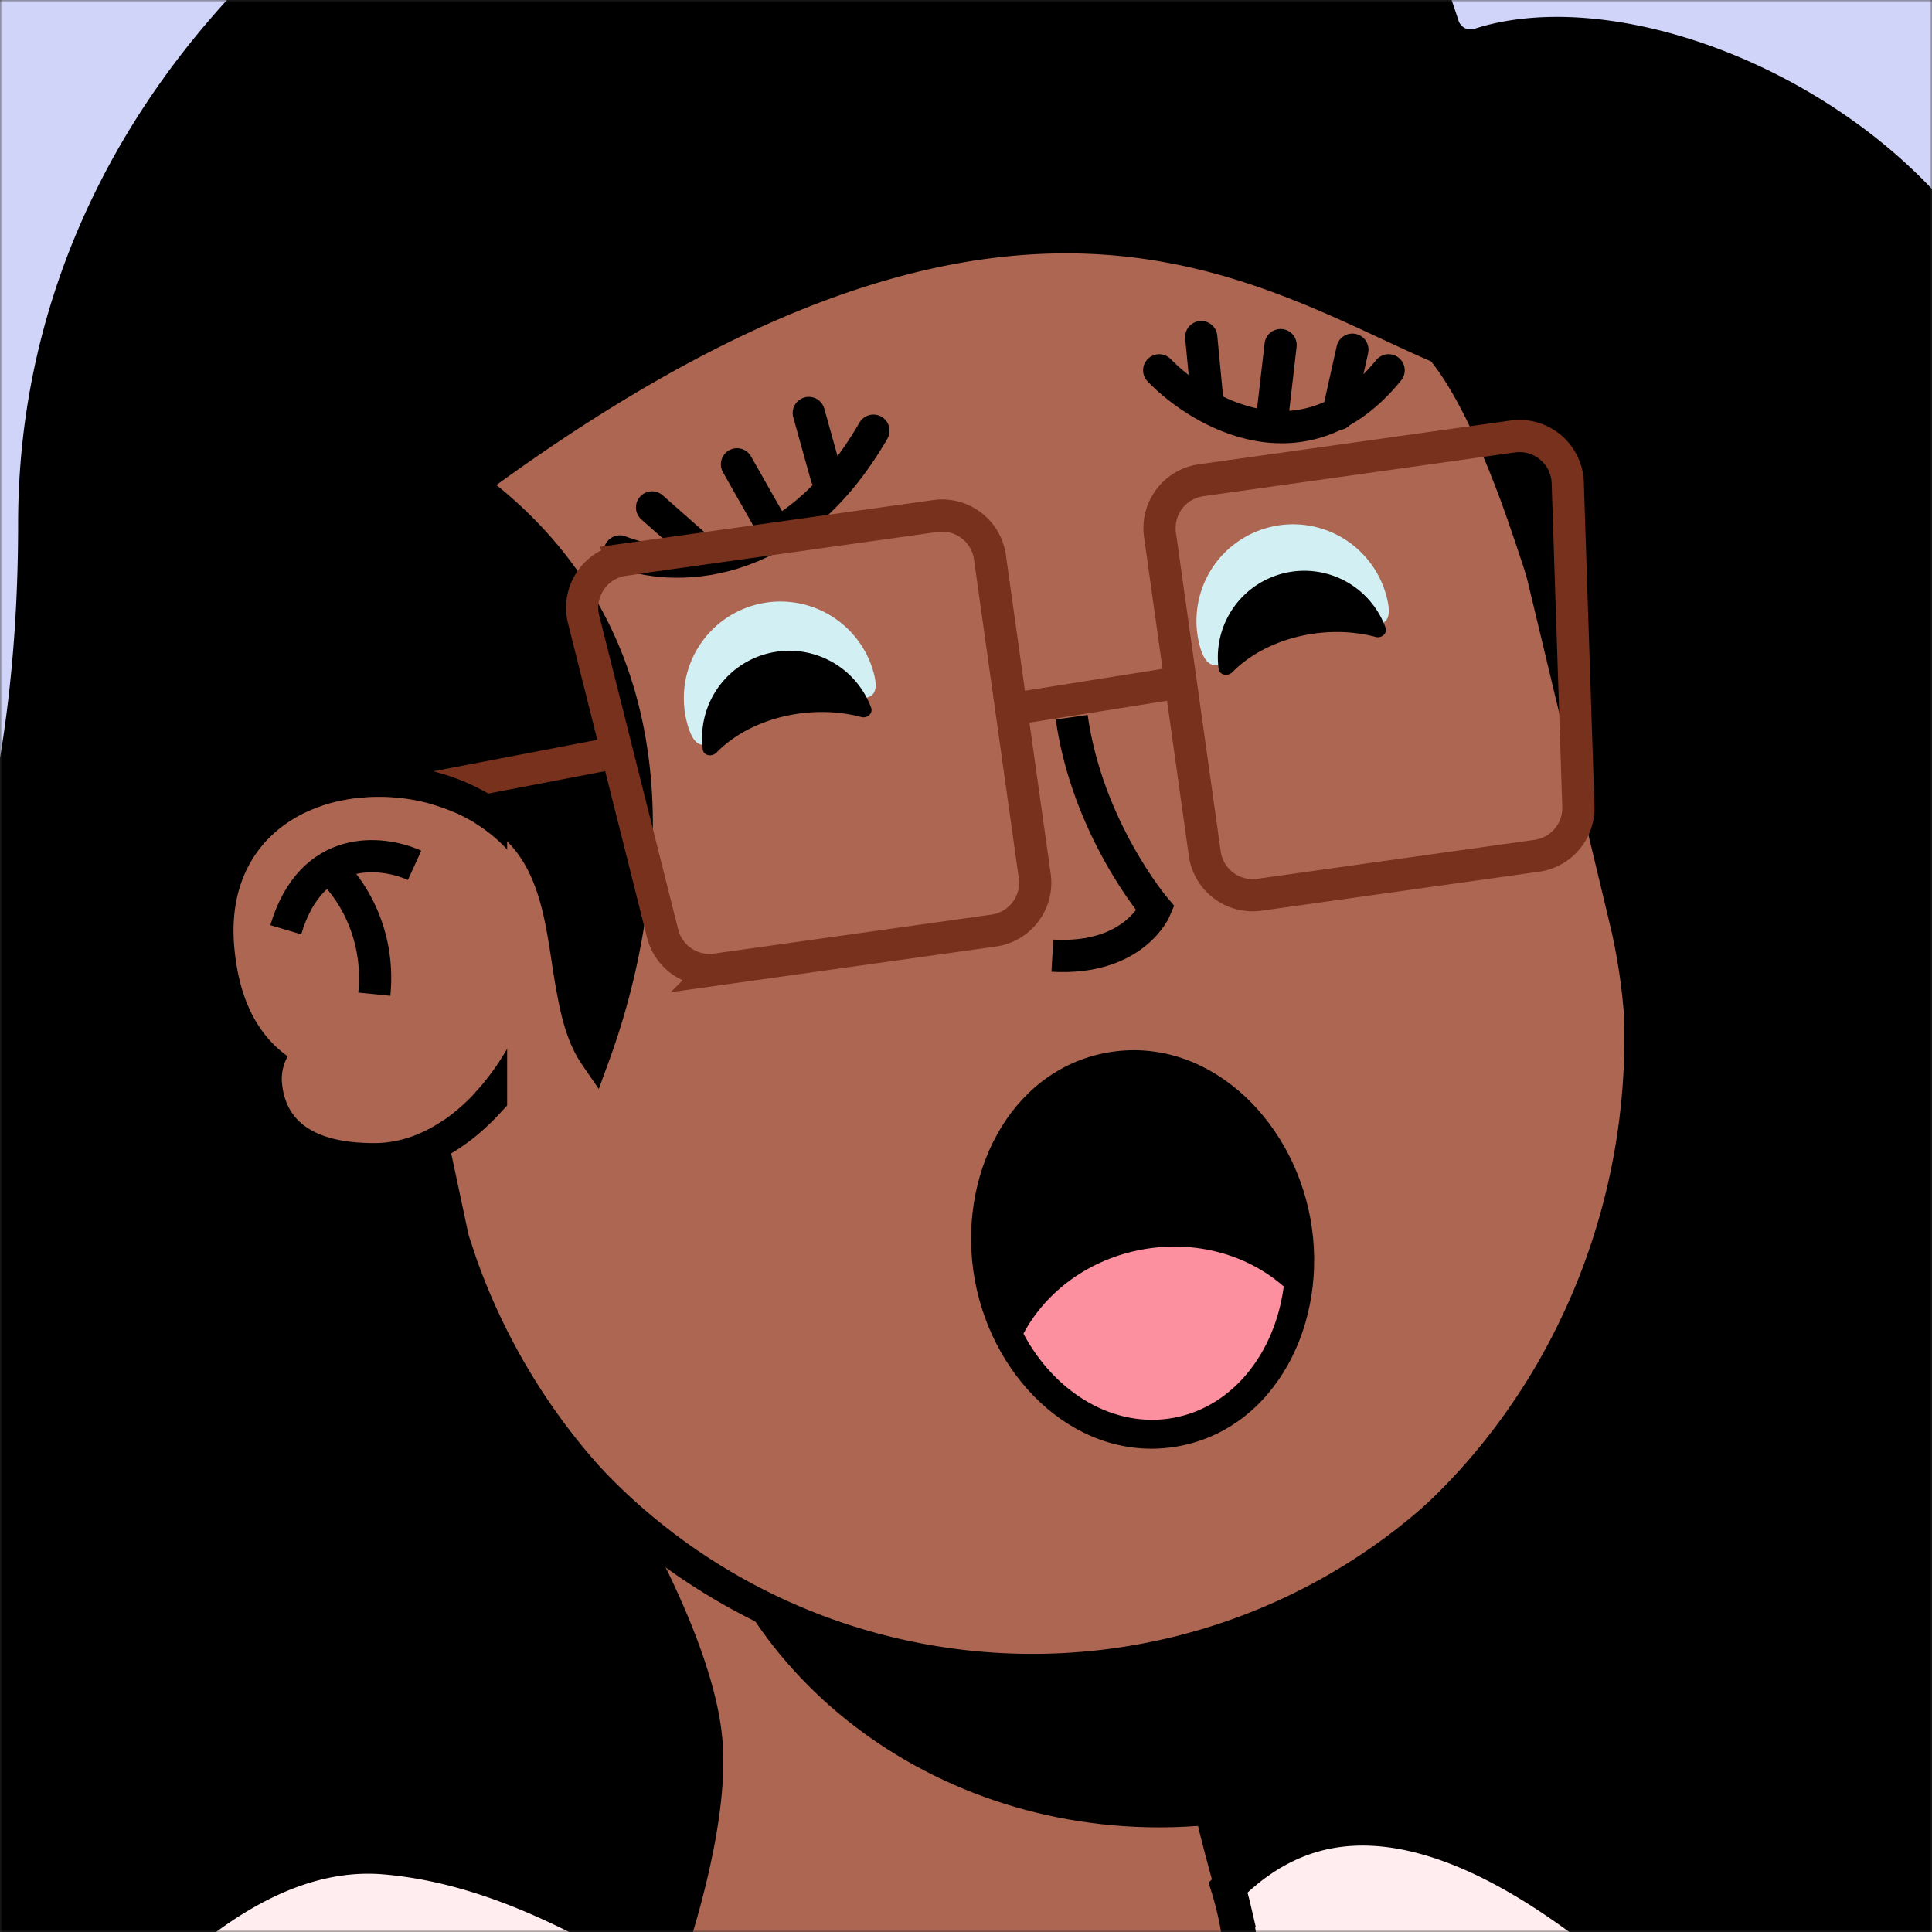 <svg xmlns="http://www.w3.org/2000/svg" viewBox="0 0 360 360" fill="none" shape-rendering="auto"><rect x="0" y="0" width="360" height="360" fill="#333333" stroke="none"/><mask id="viewboxMask"><rect width="360" height="360" rx="0" ry="0" x="0" y="0" fill="#fff" /></mask><g mask="url(#viewboxMask)"><rect fill="#d1d4f9" width="360" height="360" x="0" y="0" /><g transform="translate(-90 -90) scale(1.5)"><g transform="translate(80 23)"><path d="M154 319.5c-14.4-20-25.67-58.67-27-78L58.5 212 30 319.5h124Z" fill="#ac6651" stroke="#000" stroke-width="4"/><path d="M130.37 263.69c-2.1.2-4.22.31-6.37.31-30.78 0-56.05-21.57-58.76-49.1L127 241.5c.38 5.48 1.55 13.32 3.37 22.19Z" fill="#000" style="mix-blend-mode:multiply"/><path d="M181.94 151.37v.01l.1.4.14.65A75.72 75.72 0 0 1 34.93 187.7l-.2-.74L18 117.13l-.06-.29A75.72 75.72 0 0 1 165.2 81.55l.05.21.02.08.05.2.05.2v.01l16.4 68.44.08.34.08.34Z" fill="#ac6651" stroke="#000" stroke-width="4"/><g transform="translate(34 102.3)"></g></g><g transform="translate(170 183)"><path d="M36.37 56.66c12.1-2.2 18.75-15.38 16.42-28.23C50.47 15.6 39.63 5.57 27.52 7.76 15.4 9.95 8.77 23.13 11.09 35.98c2.33 12.85 13.17 22.87 25.28 20.68Z" fill="#000000"/><path d="M17.14 42.66c2.78-5.21 8.14-9.25 14.8-10.45 6.66-1.2 13.1.7 17.53 4.6-1.09 8.3-6.37 15-13.74 16.33-7.37 1.33-14.67-3.1-18.6-10.47Z" fill="#FC909F"/></g><g transform="translate(110 102)"><path d="M27 26.5c6.17 2.5 21.1 3 31.5-15M94 4c5.17 5.33 18.1 12.8 28.5 0M37.15 26.46 31 21.03M116.22 9.44l1.78-8M45.6 22.81l-4.05-7.13M108.14 9.02l.94-8.15M52.67 17.2l-2.2-7.9M100 8.03l-.78-8.16" stroke="#000000" stroke-width="4" stroke-linecap="round"/></g><g transform="translate(49 11)"><path d="m-13.4 312.86-.62-1.64c-.56-1.55-1.35-3.84-2.23-6.74a163.21 163.21 0 0 1-5.28-23.98c-2.81-19.77-2.8-45.8 8.4-71.12 1.8-4.09 4.07-8.3 6.52-12.85 9.47-17.6 21.77-40.46 21.77-82.45 0-30.59 14.84-56.35 36.7-74.51 21.88-18.18 50.7-28.66 78.38-28.66 15.13 0 27.3 1.73 37.07 7.64 9.72 5.87 17.37 16.05 23.05 33.58a3.47 3.47 0 0 0 4.36 2.27c11.31-3.67 28.47.04 42.95 9.5 14.42 9.4 25.62 24.15 25.62 41.91 0 15.43-2.64 25.85-5.22 36-3.12 12.3-6.13 24.16-4 43.5.7 6.45 2.15 11.03 4.16 14.82 1.98 3.73 4.48 6.62 7.12 9.66l.05.07c6.28 7.25 9.13 13.22 10.06 18.47.92 5.23-.05 9.98-1.84 14.9-.9 2.48-2 4.97-3.15 7.59l-.1.22c-1.12 2.53-2.3 5.19-3.35 7.98-2.18 5.77-3.89 12.2-3.72 19.83.15 6.48 1.3 10.91 3.01 14.27 1.7 3.32 3.89 5.44 5.8 7.3l.05.05c1.74 1.68 3.2 3.1 4.27 5.1.96 1.78 1.67 4.13 1.79 7.66a172.14 172.14 0 0 1-87.4 23.9 110.86 110.86 0 0 1-7.28-.28c-6.15-9.4-11.75-24.88-16.1-40.8-4.21-15.46-7.18-31.08-8.3-41.4 37.08-10.72 60.32-48.98 54.73-88.46l-.01-.12a5.97 5.97 0 0 0-.08-.47 76.68 76.68 0 0 0-.43-2.25 486.97 486.97 0 0 0-6.53-28.2 276.64 276.64 0 0 0-7.45-24.2c-2.76-7.5-5.83-14.15-9.1-18.24l-.3-.37-.44-.2c-1.93-.83-3.94-1.77-6.03-2.74-9.93-4.62-21.84-10.17-37.26-10.78-18.78-.74-42.56 5.78-74.7 29.09l-2.02 1.46 1.95 1.57c15.92 12.83 19.37 29.86 18.63 44.3a89.2 89.2 0 0 1-5.24 25.1c-1.16-1.69-1.9-3.82-2.45-6.33a85.19 85.19 0 0 1-.96-5.45l-.05-.3c-.3-2-.63-4.08-1.1-6.09-.96-4.01-2.57-8.02-6.14-10.86-3.58-2.84-8.8-4.25-16.4-3.83l-2.22.13.46 2.18 11.36 53.31.02.08.03.09a79.8 79.8 0 0 0 19.91 32.81 65.49 65.49 0 0 1 1.54 2.68c1.01 1.82 2.37 4.38 3.76 7.33 2.82 5.94 5.66 13.24 6.2 19.2.57 6.05-.96 13.86-2.7 20.31a129.63 129.63 0 0 1-2.84 9.14c-5.03-2.4-9.53-2.23-13.38.01-4.16 2.43-7.21 7.06-9.48 12.22-4.15 9.42-6.14 21.64-7.06 29.22A601.65 601.65 0 0 1 6.2 320.1 353.85 353.85 0 0 1-9 314.64a190.8 190.8 0 0 1-4.4-1.77Z" fill="#000000" stroke="#000" stroke-width="3.82"/></g><g transform="translate(142 119)"><path d="M26.47 24.36c1.86 6.36-5.04 1.48-11.4 3.33-6.36 1.86-9.78 9.76-11.64 3.4a12 12 0 0 1 23.04-6.73ZM90.26 15.17c1.64 6.42-4.7 1.52-11.11 3.15-6.43 1.64-10.51 9.19-12.15 2.77a12 12 0 1 1 23.26-5.92Z" fill="#d2eff3"/><path d="M5.29 34.07c.11.82 1.14 1 1.72.41 2.46-2.52 6.25-4.36 10.65-4.89 2.6-.3 5.1-.12 7.32.48.75.2 1.5-.44 1.23-1.17A10.84 10.84 0 0 0 5.3 34.07ZM69.38 24.07c.12.82 1.15 1 1.73.41 2.44-2.48 6.19-4.3 10.54-4.83 2.56-.3 5.03-.12 7.23.47.75.2 1.5-.44 1.23-1.17a10.74 10.74 0 0 0-20.73 5.12Z" fill="#000000"/><g transform="translate(-40 -8)"><g stroke="#77311d" stroke-width="4"><path d="M34.5 42.5 0 49.12" stroke-linecap="round"/><path d="M35.47 18.53 74.2 13.1a6 6 0 0 1 6.77 5.1l5.57 39.62a6 6 0 0 1-5.1 6.78l-34.48 4.84a6 6 0 0 1-6.65-4.48l-9.81-39.01a6 6 0 0 1 4.98-7.4ZM145.92 3.22 107.2 8.66a6 6 0 0 0-5.1 6.78l5.56 39.6a6 6 0 0 0 6.78 5.11l34.47-4.84a6 6 0 0 0 5.16-6.14l-1.32-40.2a6 6 0 0 0-6.83-5.75ZM83.5 37.12l22-3.5"/></g></g></g><g transform="rotate(-8 1149.44 -1186.92)"><path d="M16.5 3c0 14 7 25 7 25S20 34 10 32" stroke="#000" stroke-width="4"/></g><g transform="translate(84 154)"><path d="M37 8.25V7.13l-.95-.59A24.91 24.91 0 0 0 23.08 3C17.44 3 12.16 4.75 8.4 8.3c-3.8 3.58-5.86 8.83-5.31 15.37.52 6.37 2.66 11.06 6.2 14.17-.29 1-.37 2.08-.24 3.21a8.98 8.98 0 0 0 4.6 7.08C16.09 49.5 19.2 50 22.52 50c5.48 0 10.29-2.95 13.95-6.89l.53-.57V8.25Z" stroke="#000" stroke-width="4"/><path d="M42.97 23.98c.07-.65.1-1.3.1-1.98 0-10.22-9.5-17-20-17C12.6 5 4.09 11.5 5.09 23.5c.56 6.68 2.95 11.07 6.65 13.72a5.7 5.7 0 0 0-.68 3.6C11.68 46.1 16.19 48 22.52 48c11.1 0 19.9-14.05 20.45-24.02Z" fill="#ac6651"/><path d="M27.5 13.5c-4-1.83-12.8-2.8-16 8" stroke="#000" stroke-width="4"/><path d="M17 14c2.17 1.83 6.3 7.5 5.5 15.5" stroke="#000" stroke-width="4"/><g transform="translate(3 42)"></g></g><g transform="translate(53 272)"><path d="M260.37 90.86H-12.54l.1-.2C-7.89 81.38.5 64.31 11.4 49.03c6.2-8.67 13.13-16.65 20.54-22.27 7.41-5.61 15.12-8.73 22.95-8.04 15.06 1.31 28.46 9.56 41.93 17.83l3.83 2.35c14.48 8.82 29.35 17.02 45.72 13.43 5.53-1.2 9.26-3.8 11.6-7.16 2.32-3.3 3.15-7.15 3.3-10.66.14-3.52-.4-6.85-.96-9.26a39.89 39.89 0 0 0-.75-2.78c3.63-3.64 7.47-5.77 11.43-6.73 4.3-1.03 8.89-.73 13.72.7 9.73 2.87 20.14 10.25 30.3 19.73 18.61 17.37 35.69 41.14 45.36 54.68Z" fill="#ffedef" stroke="#000" stroke-width="4.27"/></g></g></g></svg>